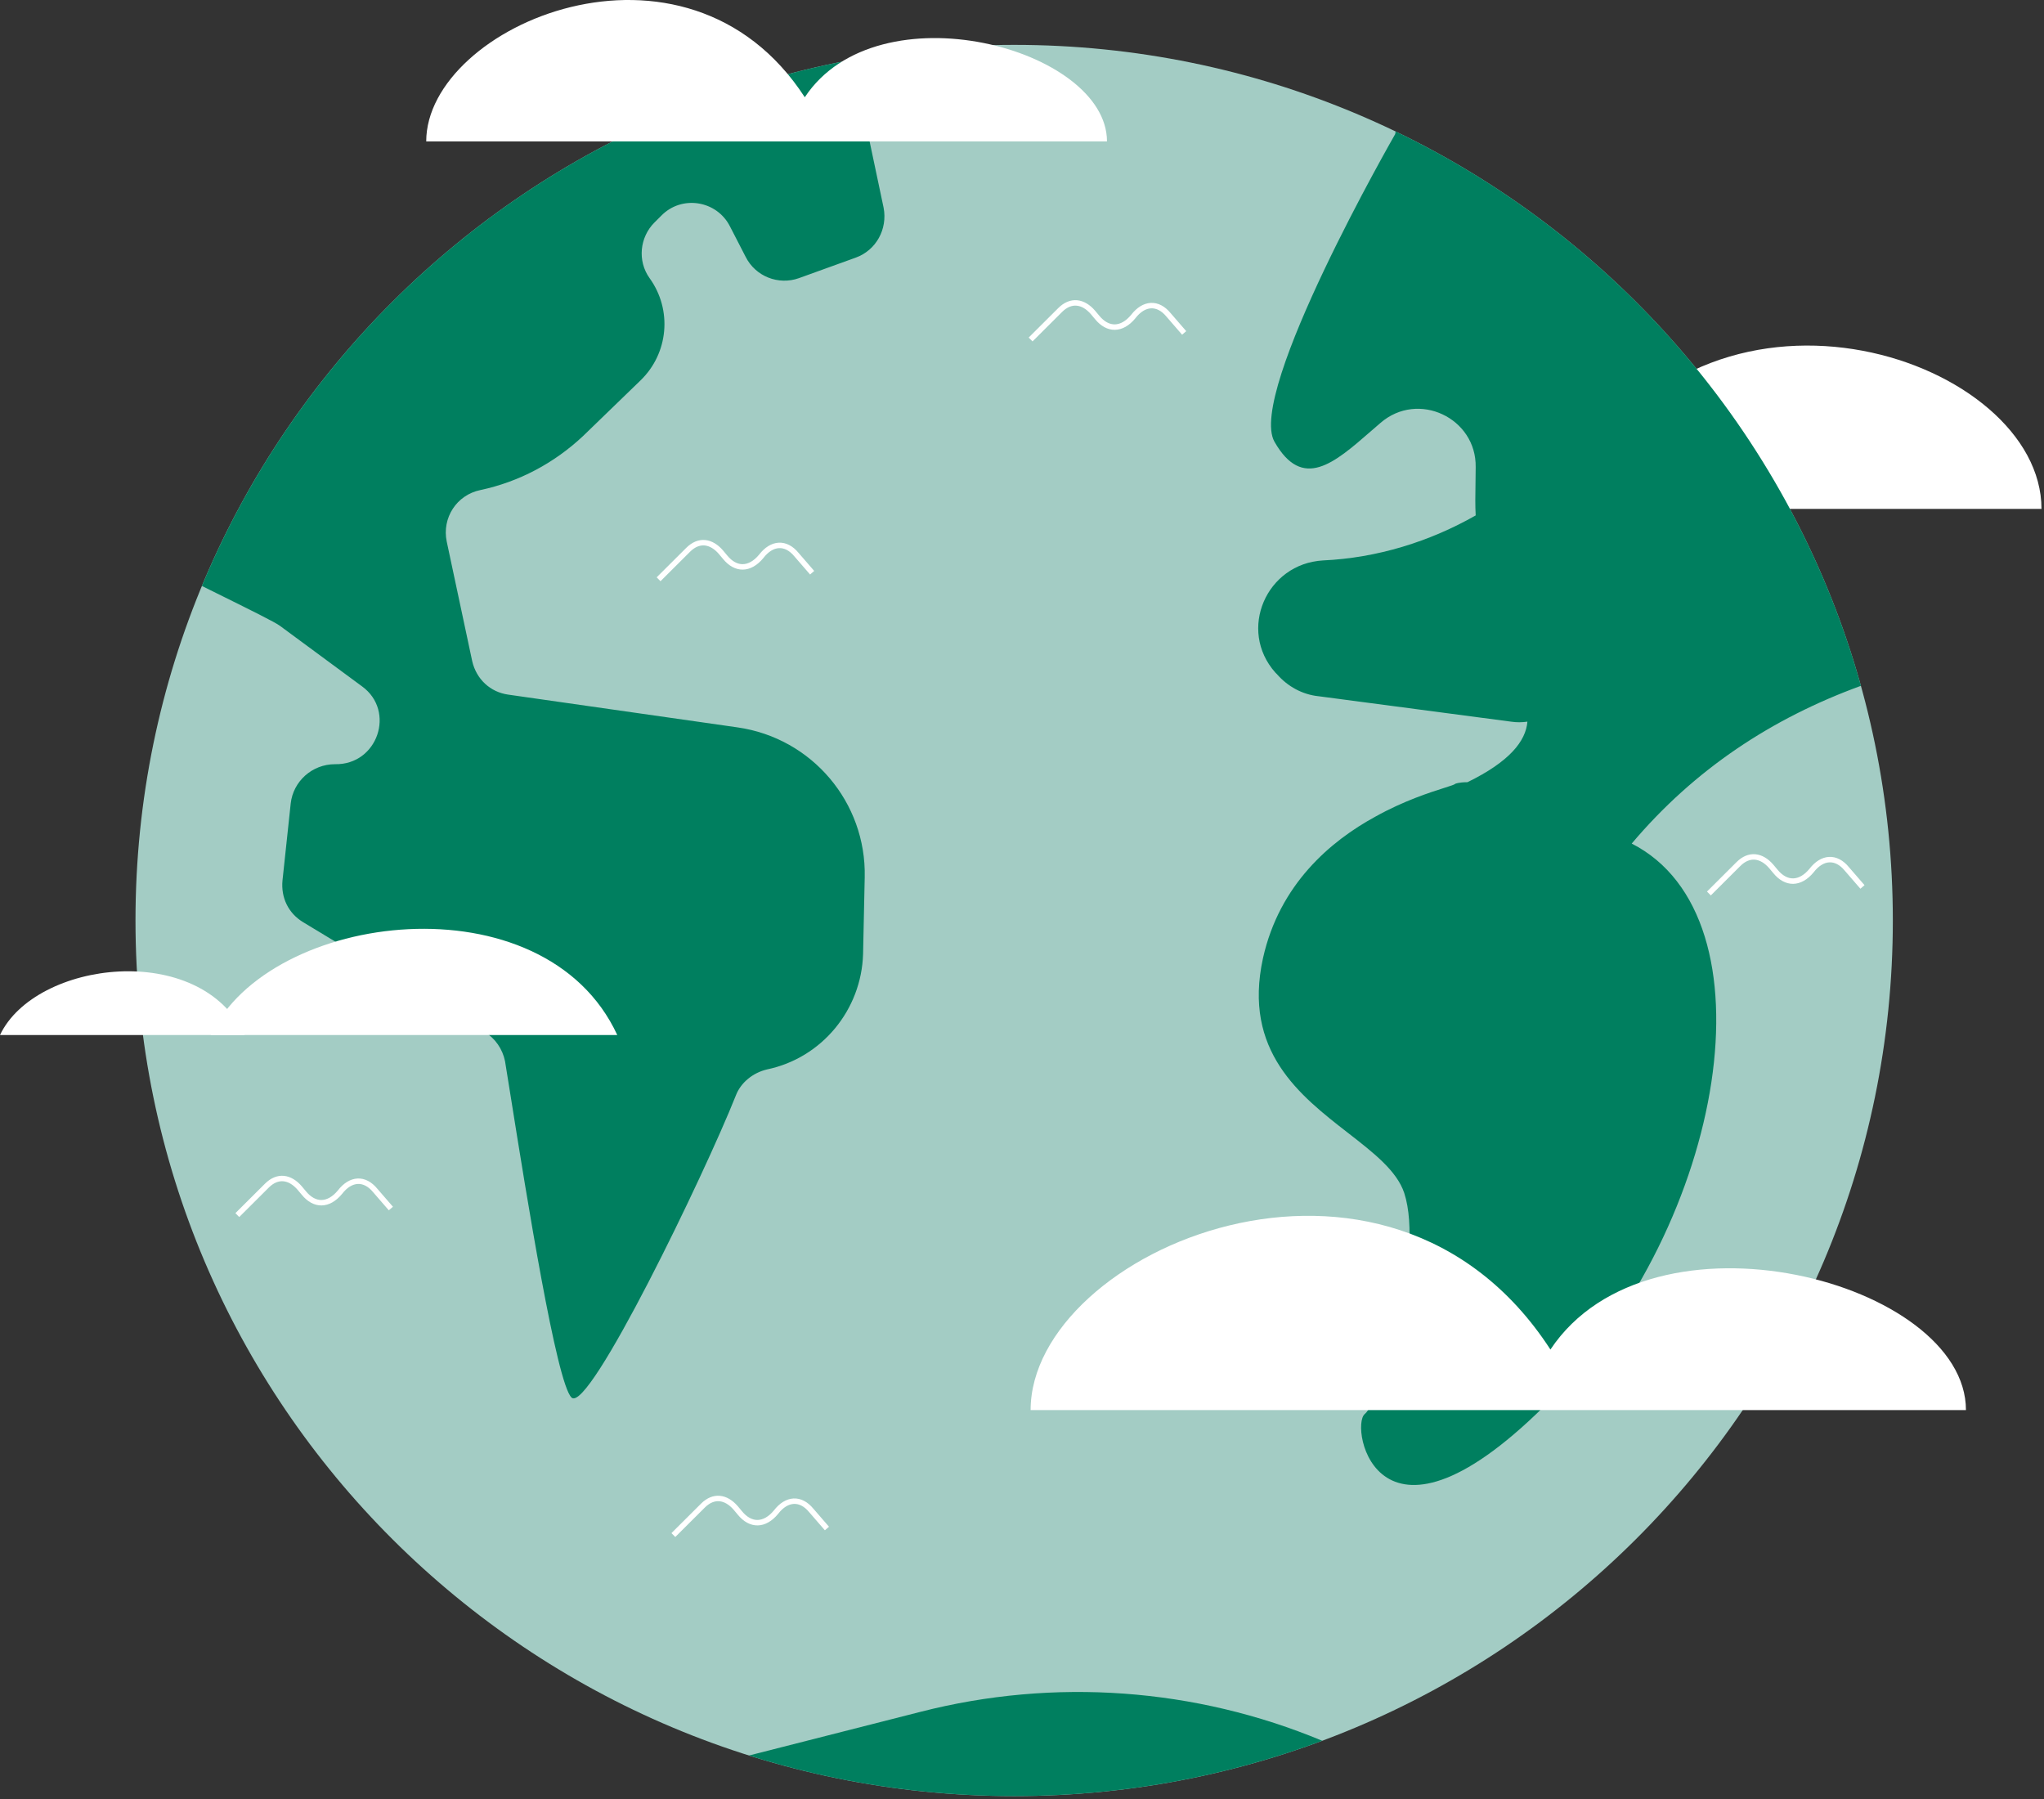 <svg width="375" height="330" viewBox="0 0 375 330" fill="none" xmlns="http://www.w3.org/2000/svg">
<rect x="0" y="0" width="375" height="330" fill="#333333" stroke="none"/>
<path d="M374.538 93.345H243.767C243.767 70.979 280.226 66.325 290.019 86.89C315.179 45.46 374.538 66.025 374.538 93.345Z" fill="white"/>
<path d="M186.063 329.467C275.093 329.467 347.267 257.556 347.267 168.849C347.267 80.142 275.093 8.231 186.063 8.231C97.032 8.231 24.858 80.142 24.858 168.849C24.858 257.556 97.032 329.467 186.063 329.467Z" fill="#A3CCC4"/>
<path fill-rule="evenodd" clip-rule="evenodd" d="M242.582 319.318C224.994 325.879 205.949 329.467 186.063 329.467C169.106 329.467 152.761 326.858 137.409 322.022L168.889 314.008C193.393 307.73 219.328 309.62 242.582 319.318ZM256.044 24.114C297.394 43.999 328.923 80.956 341.413 125.804C325.106 131.749 310.892 141.089 299.36 154.741C325.875 168.251 316.685 224.092 284.746 256.516C252.656 289.24 247.533 261.619 250.396 259.368C253.258 257.116 261.394 230.397 257.627 218.838C256.266 214.77 252.031 211.481 247.324 207.825C238.484 200.959 227.978 192.8 231.714 175.757C234.727 162.247 244.068 154.291 252.354 149.787C257.576 146.874 262.437 145.331 265.027 144.508C266.174 144.144 266.876 143.921 266.968 143.783C266.968 143.783 267.571 143.483 269.228 143.483C276.912 139.73 279.925 135.977 280.226 132.375C279.171 132.525 278.267 132.525 277.213 132.375L241.959 127.721C238.946 127.421 236.234 125.92 234.275 123.668L233.974 123.368C227.044 115.562 232.317 103.403 242.712 102.803C252.655 102.353 262.298 99.35 270.735 94.547C270.634 92.751 270.667 90.755 270.701 88.737L270.701 88.733C270.718 87.717 270.735 86.695 270.735 85.691C270.885 76.684 260.188 71.58 253.258 77.585C252.667 78.091 252.083 78.599 251.507 79.101C244.737 84.998 238.96 90.029 233.823 81.037C228.701 72.031 255.97 24.596 255.97 24.596L256.044 24.114ZM156.376 10.949L162.11 38.105C162.863 42.008 160.754 45.911 156.987 47.262L146.592 51.015C142.826 52.366 138.607 50.715 136.799 47.112L133.937 41.558C131.526 36.754 125.048 35.703 121.281 39.606L120.076 40.807C117.364 43.509 116.912 47.862 119.172 51.015C123.391 56.869 122.637 64.825 117.515 69.778L106.969 79.986C101.696 84.94 95.218 88.392 88.137 89.893C83.768 90.794 81.056 94.997 81.96 99.35L86.63 121.266C87.383 124.569 89.945 126.97 93.259 127.421L135.293 133.425C149.003 135.377 158.946 147.235 158.645 160.895L158.343 175.006C158.042 185.213 150.811 194.07 140.716 196.171C138.155 196.772 135.895 198.573 134.991 200.975C129.266 215.385 108.024 259.367 104.86 256.365C102.093 253.74 96.561 219.087 93.705 201.194L93.705 201.193C93.295 198.625 92.94 196.403 92.656 194.67C92.204 192.418 90.849 190.467 88.89 189.266L55.595 169.151C52.883 167.5 51.527 164.648 51.828 161.496L53.335 147.385C53.787 143.332 57.252 140.18 61.47 140.18C69.304 140.33 72.619 130.423 66.442 125.92L51.376 114.811C50.545 114.168 45.885 111.863 39.853 108.879L39.852 108.878L39.851 108.878C38.943 108.429 38.003 107.964 37.041 107.487C57.584 58.014 102.221 20.994 156.376 10.949Z" fill="#007F5F"/>
<path d="M189.079 62.272L194.503 56.868C196.461 54.917 198.721 55.217 200.529 57.319L201.282 58.219C203.241 60.621 205.802 60.621 207.911 58.069C209.87 55.517 212.431 55.367 214.39 57.769L217.252 61.071" stroke="white" stroke-miterlimit="10"/>
<path d="M120.826 106.258L126.25 100.854C128.208 98.902 130.468 99.202 132.276 101.304L133.029 102.205C134.988 104.606 137.549 104.606 139.658 102.054C141.617 99.503 144.178 99.353 146.137 101.754L148.999 105.057" stroke="white" stroke-miterlimit="10"/>
<path d="M313.521 163.897L318.944 158.493C320.903 156.542 323.163 156.842 324.971 158.944L325.724 159.844C327.682 162.246 330.244 162.246 332.353 159.694C334.311 157.142 336.873 156.992 338.831 159.394L341.694 162.696" stroke="white" stroke-miterlimit="10"/>
<path d="M123.539 281.583L128.963 276.179C130.921 274.227 133.181 274.528 134.989 276.629L135.742 277.53C137.701 279.932 140.262 279.932 142.371 277.38C144.33 274.828 146.891 274.678 148.85 277.079L151.712 280.382" stroke="white" stroke-miterlimit="10"/>
<path d="M43.54 222.89L48.964 217.486C50.922 215.535 53.182 215.835 54.99 217.937L55.743 218.837C57.702 221.239 60.263 221.239 62.372 218.687C64.331 216.135 66.892 215.985 68.851 218.387L71.713 221.689" stroke="white" stroke-miterlimit="10"/>
<path d="M360.68 258.661H189.08C189.08 229.389 254.466 201.319 284.447 247.552C302.978 219.782 360.68 235.093 360.68 258.661Z" fill="white"/>
<path d="M203.092 25.945H78.196C78.196 4.629 125.804 -15.786 147.65 17.839C161.058 -2.426 203.092 8.833 203.092 25.945Z" fill="white"/>
<path d="M113.249 189.864C99.84 160.892 49.37 167.047 38.673 189.864H113.249Z" fill="white"/>
<path d="M44.896 189.861C36.761 172.449 6.478 176.201 0 189.861H44.896Z" fill="white"/>
</svg>

